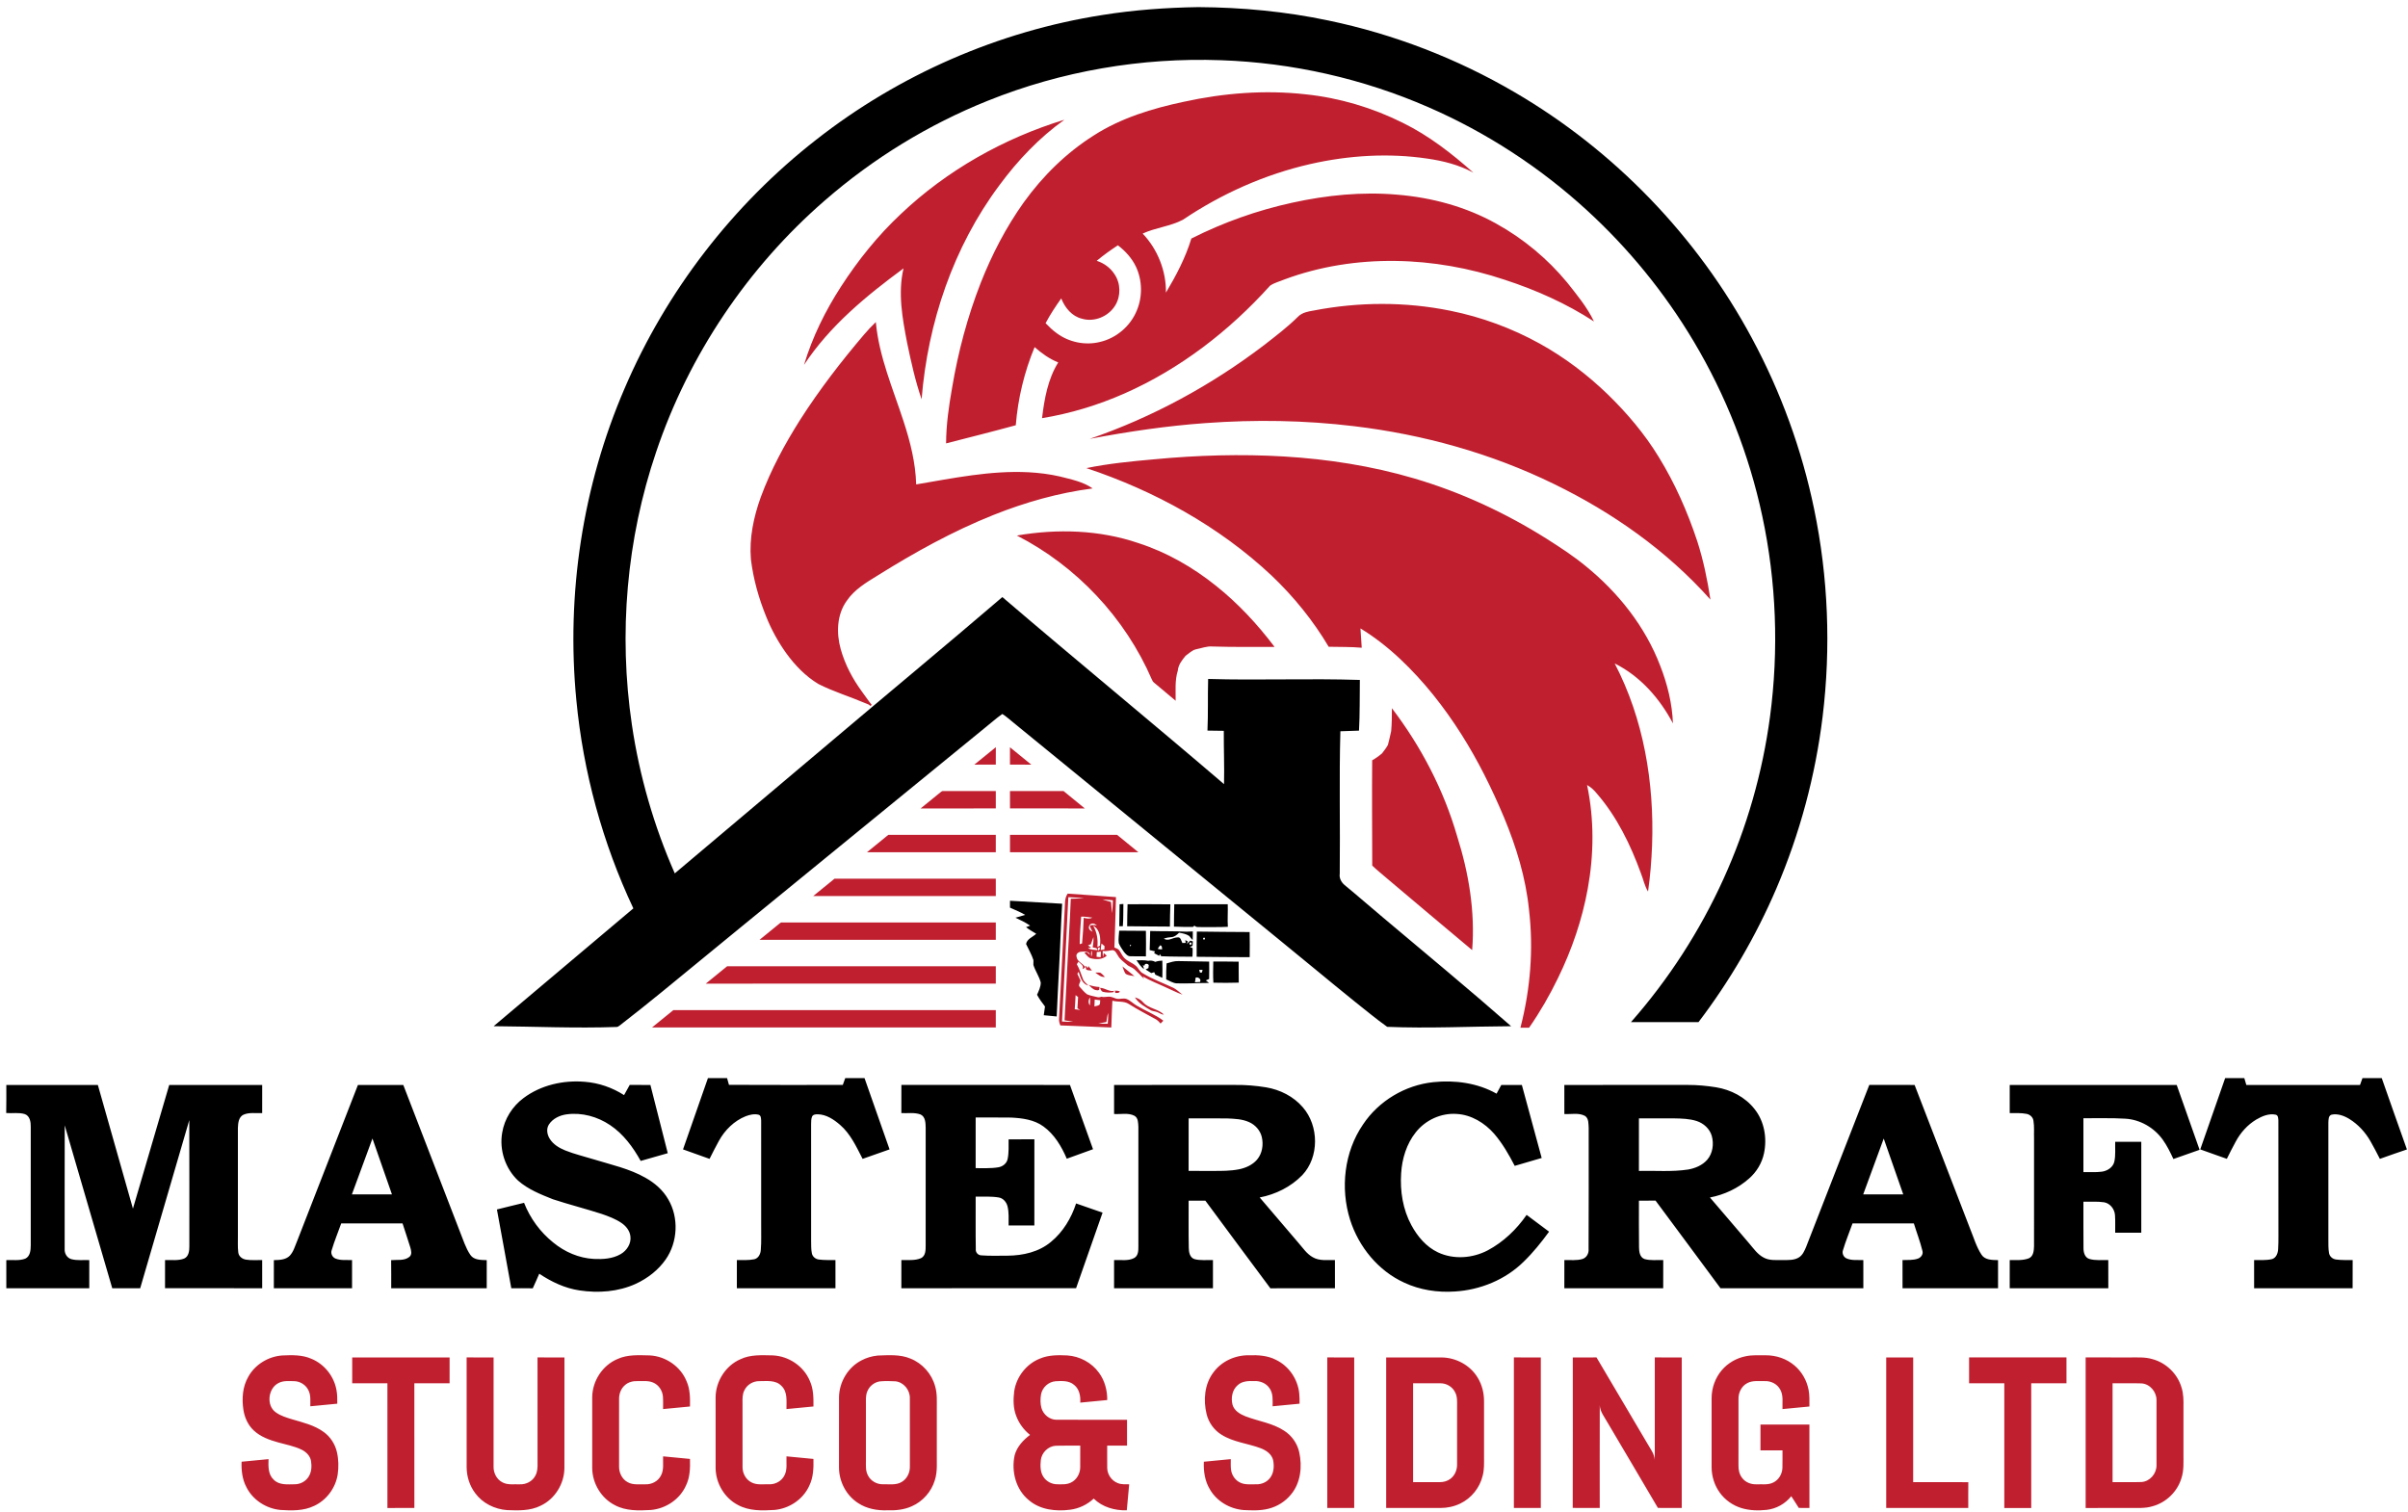 <svg xmlns="http://www.w3.org/2000/svg" width="199" height="125" viewBox="0 0 199 125" fill="none"><path d="M91.105 1.24C93.727 0.82 96.38 0.629 99.032 0.588C102.637 0.609 106.246 0.951 109.777 1.694C115.183 2.821 120.405 4.835 125.178 7.629C133.402 12.425 140.269 19.544 144.787 27.965C147.168 32.386 148.904 37.157 149.922 42.079C151.088 47.707 151.319 53.527 150.623 59.231C150.027 64.118 148.736 68.918 146.8 73.439C145.117 77.368 142.95 81.083 140.368 84.48C138.506 84.483 136.644 84.477 134.783 84.484C137.896 80.948 140.483 76.943 142.432 72.645C144.36 68.399 145.658 63.866 146.276 59.239C147.011 53.728 146.801 48.089 145.636 42.652C144.55 37.572 142.626 32.676 139.971 28.221C137.572 24.19 134.578 20.519 131.123 17.36C127.267 13.83 122.831 10.943 118.048 8.861C112.637 6.499 106.784 5.18 100.891 4.977C94.334 4.74 87.729 5.874 81.635 8.325C76.731 10.29 72.161 13.091 68.168 16.566C61.806 22.087 56.929 29.331 54.229 37.342C51.777 44.559 51.103 52.37 52.221 59.911C52.845 64.14 54.043 68.281 55.764 72.188C60.015 68.605 64.264 65.02 68.512 61.435C73.278 57.397 78.092 53.416 82.836 49.35C88.905 54.548 95.085 59.614 101.155 64.812C101.19 63.343 101.128 61.874 101.136 60.405C100.685 60.393 100.235 60.389 99.786 60.386C99.85 58.964 99.801 57.541 99.842 56.118C104.02 56.242 108.201 56.06 112.38 56.2C112.36 57.596 112.387 58.994 112.309 60.389C111.796 60.405 111.282 60.417 110.77 60.441C110.662 64.366 110.763 68.295 110.718 72.221C110.659 72.585 110.853 72.927 111.122 73.155C112.194 74.034 113.234 74.95 114.298 75.839C117.835 78.821 121.403 81.766 124.88 84.82C121.467 84.837 118.051 85.016 114.639 84.871C113.726 84.223 112.864 83.497 111.983 82.803C109.855 81.089 107.761 79.33 105.638 77.609C98.349 71.643 91.048 65.693 83.756 59.73C83.448 59.491 83.166 59.215 82.832 59.012C82.307 59.379 81.834 59.814 81.33 60.211C72.459 67.467 63.569 74.699 54.713 81.975C53.556 82.919 52.388 83.85 51.207 84.765C51.13 84.816 51.052 84.886 50.953 84.882C47.568 85.004 44.181 84.843 40.795 84.818C44.647 81.575 48.49 78.324 52.341 75.081C49.796 69.678 48.199 63.826 47.63 57.874C46.782 49.124 48.143 40.159 51.623 32.091C55.068 24.048 60.572 16.919 67.445 11.553C74.298 6.177 82.519 2.584 91.105 1.24ZM83.467 74.451C84.903 74.53 86.34 74.614 87.776 74.696C87.67 76.485 87.62 78.275 87.519 80.064C87.45 81.38 87.382 82.697 87.328 84.014C86.971 83.983 86.615 83.944 86.258 83.911C86.287 83.67 86.319 83.43 86.359 83.191C86.12 82.881 85.887 82.566 85.703 82.22C85.844 81.897 86.016 81.565 86.008 81.203C85.876 80.693 85.559 80.255 85.401 79.755C85.388 79.616 85.418 79.478 85.4 79.342C85.249 78.881 85.001 78.461 84.796 78.025C84.875 77.596 85.351 77.452 85.635 77.179C85.347 77.007 85.055 76.842 84.792 76.633C84.904 76.591 85.017 76.55 85.132 76.51C84.754 76.245 84.336 76.045 83.918 75.852C84.186 75.772 84.454 75.697 84.724 75.621C84.328 75.375 83.885 75.223 83.467 75.02C83.467 74.829 83.467 74.64 83.467 74.451ZM92.525 74.739C92.628 74.731 92.733 74.724 92.838 74.717C92.824 75.33 92.842 75.944 92.792 76.555C92.719 76.556 92.572 76.557 92.499 76.557C92.501 75.951 92.513 75.344 92.525 74.739ZM93.183 74.738C94.362 74.742 95.541 74.724 96.72 74.746C96.691 75.358 96.692 75.972 96.683 76.585C95.505 76.588 94.328 76.559 93.15 76.557C93.153 75.95 93.162 75.344 93.183 74.738ZM97.043 74.737C98.516 74.739 99.99 74.734 101.462 74.738C101.485 75.359 101.43 75.981 101.472 76.603C100.731 76.648 99.99 76.614 99.25 76.626C99.064 76.613 98.845 76.667 98.711 76.504C98.681 76.531 98.62 76.586 98.589 76.613C98.064 76.617 97.54 76.612 97.017 76.588C97.021 75.971 97.025 75.353 97.043 74.737ZM92.492 76.924C93.227 76.927 93.963 76.931 94.699 76.939C94.714 77.641 94.706 78.344 94.7 79.046C94.277 79.042 93.853 79.048 93.43 79.037C93.188 79.048 93.02 78.842 92.881 78.673C92.722 78.445 92.562 78.213 92.457 77.955C92.405 77.613 92.474 77.267 92.492 76.924ZM93.368 78.116C93.373 78.366 93.591 78.003 93.368 78.116V78.116ZM95.009 78.524C95.021 77.999 95.048 77.475 95.051 76.951C96.054 76.982 97.057 76.955 98.059 77.006C98.23 77.003 98.402 76.992 98.575 76.985C98.575 77.219 98.577 77.455 98.563 77.689C98.445 77.6 98.374 77.467 98.278 77.36C98.029 77.195 97.729 77.137 97.441 77.092C97.26 77.269 97.051 77.454 96.785 77.46C96.58 77.473 96.376 77.509 96.182 77.576C96.538 77.839 96.933 77.477 97.314 77.479C97.585 77.434 97.614 77.768 97.715 77.943C97.803 77.939 97.893 77.937 97.984 77.935C97.977 77.876 97.962 77.758 97.956 77.7C98.007 77.728 98.109 77.786 98.161 77.815C98.128 77.883 98.1 77.956 98.071 78.027C98.171 77.936 98.27 77.844 98.367 77.749C98.436 77.768 98.507 77.788 98.578 77.809C98.568 77.93 98.56 78.053 98.552 78.176C98.499 78.198 98.391 78.244 98.337 78.266C98.393 78.291 98.505 78.341 98.561 78.366C98.566 78.602 98.56 78.84 98.546 79.077C97.685 79.066 96.822 79.073 95.963 79.036C95.934 78.99 95.876 78.899 95.847 78.853C95.836 78.89 95.814 78.966 95.802 79.005C95.662 78.93 95.521 78.857 95.382 78.785C95.397 78.747 95.428 78.671 95.444 78.632C95.297 78.596 95.152 78.559 95.009 78.524ZM98.363 77.898C98.237 77.919 98.288 78.123 98.409 78.086C98.525 78.059 98.478 77.863 98.363 77.898ZM95.688 78.436C95.8 78.463 95.917 78.466 96.036 78.47C96.027 78.335 96.045 78.175 95.884 78.131C95.814 78.229 95.718 78.315 95.688 78.436ZM98.908 76.997C100.363 77.025 101.817 77.023 103.273 77.037C103.291 77.728 103.281 78.421 103.276 79.114C101.815 79.099 100.355 79.109 98.894 79.081C98.882 78.386 98.902 77.691 98.908 76.997ZM99.443 77.519C99.404 77.644 99.445 77.686 99.565 77.642C99.6 77.515 99.559 77.474 99.443 77.519ZM93.921 79.375C94.242 79.371 94.567 79.346 94.884 79.417C95.086 79.375 95.291 79.4 95.473 79.503C95.659 79.432 95.856 79.405 96.055 79.399C96.071 79.872 96.07 80.346 96.058 80.819C95.864 80.737 95.67 80.651 95.48 80.561C95.448 80.492 95.417 80.423 95.387 80.355C95.326 80.373 95.204 80.409 95.141 80.427C94.983 80.333 94.828 80.234 94.677 80.132C94.734 80.103 94.849 80.045 94.906 80.015C94.918 79.933 94.927 79.852 94.935 79.772C94.861 79.609 94.558 79.621 94.58 79.83C94.546 79.814 94.48 79.782 94.446 79.766C94.472 79.849 94.522 80.013 94.546 80.095C94.272 79.918 94.111 79.63 93.921 79.375ZM96.409 79.627C96.728 79.542 97.046 79.42 97.383 79.436C98.23 79.456 99.079 79.459 99.927 79.479C99.937 79.958 99.929 80.437 99.923 80.916C99.831 80.954 99.74 80.993 99.65 81.034C99.737 81.104 99.827 81.175 99.917 81.244C99.023 81.245 98.127 81.309 97.233 81.277C96.921 81.252 96.654 81.07 96.376 80.948C96.362 80.507 96.384 80.067 96.409 79.627ZM99.101 80.164C99.123 80.238 99.145 80.313 99.168 80.389C99.221 80.383 99.276 80.379 99.331 80.377C99.347 80.303 99.365 80.231 99.383 80.16C99.288 80.161 99.194 80.162 99.101 80.164ZM98.816 80.798C98.793 80.927 98.772 81.058 98.752 81.189C98.891 81.178 99.034 81.171 99.176 81.164C99.291 80.919 99.038 80.746 98.816 80.798ZM100.267 79.471C100.965 79.483 101.665 79.463 102.365 79.486C102.37 80.063 102.361 80.64 102.372 81.218C101.673 81.243 100.974 81.237 100.276 81.223C100.236 80.639 100.259 80.055 100.267 79.471ZM58.505 89.108C59.032 89.108 59.559 89.107 60.086 89.109C60.142 89.293 60.194 89.478 60.242 89.666C63.377 89.686 66.514 89.67 69.65 89.673C69.718 89.484 69.785 89.296 69.853 89.108C70.383 89.108 70.914 89.106 71.445 89.109C72.135 91.073 72.825 93.037 73.515 95.001C72.772 95.261 72.03 95.525 71.287 95.784C70.769 94.784 70.29 93.717 69.42 92.971C68.907 92.526 68.294 92.12 67.596 92.1C67.421 92.094 67.195 92.108 67.109 92.289C67.029 92.488 67.036 92.709 67.031 92.921C67.032 96.131 67.029 99.341 67.032 102.55C67.041 102.899 67.023 103.253 67.094 103.597C67.152 103.873 67.401 104.073 67.675 104.104C68.128 104.164 68.586 104.143 69.043 104.15C69.042 104.925 69.041 105.701 69.043 106.476C66.327 106.477 63.611 106.478 60.895 106.476C60.896 105.7 60.896 104.925 60.896 104.15C61.374 104.142 61.86 104.179 62.332 104.082C62.679 104.005 62.856 103.639 62.873 103.308C62.935 102.607 62.892 101.901 62.904 101.197C62.903 98.34 62.906 95.483 62.903 92.625C62.888 92.453 62.901 92.198 62.698 92.138C62.342 92.044 61.965 92.132 61.628 92.259C60.673 92.64 59.899 93.404 59.407 94.303C59.138 94.789 58.889 95.288 58.638 95.784C57.907 95.523 57.176 95.261 56.446 95.001C57.135 93.037 57.819 91.072 58.505 89.108ZM183.89 89.109C184.417 89.107 184.944 89.108 185.472 89.108C185.526 89.296 185.581 89.485 185.64 89.675C188.771 89.675 191.904 89.674 195.035 89.675C195.102 89.486 195.169 89.297 195.238 89.109C195.768 89.106 196.299 89.109 196.83 89.108C197.527 91.073 198.203 93.045 198.911 95.006C198.161 95.25 197.421 95.526 196.675 95.785C196.423 95.294 196.173 94.803 195.897 94.325C195.474 93.582 194.876 92.932 194.149 92.483C193.716 92.22 193.194 92.026 192.685 92.131C192.414 92.213 192.434 92.55 192.419 92.778C192.417 95.985 192.419 99.192 192.419 102.398C192.424 102.792 192.404 103.19 192.475 103.579C192.527 103.856 192.77 104.065 193.045 104.101C193.502 104.165 193.966 104.142 194.427 104.151C194.423 104.927 194.432 105.704 194.423 106.481C191.709 106.471 188.996 106.48 186.283 106.476C186.284 105.701 186.285 104.925 186.282 104.151C186.778 104.139 187.285 104.186 187.771 104.067C188.122 103.955 188.256 103.56 188.268 103.224C188.312 102.499 188.279 101.77 188.29 101.043C188.288 98.237 188.292 95.43 188.287 92.623C188.274 92.449 188.284 92.193 188.078 92.135C187.509 92.009 186.938 92.255 186.454 92.538C185.735 92.971 185.154 93.623 184.759 94.364C184.505 94.831 184.263 95.305 184.028 95.781C183.293 95.529 182.564 95.258 181.832 95.001C182.52 93.038 183.204 91.073 183.89 89.109ZM43.265 90.758C44.706 89.678 46.563 89.265 48.334 89.415C49.483 89.505 50.603 89.891 51.573 90.515C51.727 90.233 51.88 89.95 52.041 89.672C52.611 89.678 53.18 89.67 53.75 89.677C54.226 91.557 54.706 93.436 55.185 95.315C54.438 95.527 53.692 95.737 52.947 95.954C52.313 94.814 51.514 93.724 50.421 92.995C49.377 92.291 48.087 91.935 46.836 92.103C46.264 92.179 45.683 92.448 45.361 92.946C45.13 93.304 45.211 93.778 45.429 94.121C45.72 94.593 46.213 94.884 46.712 95.088C47.482 95.397 48.293 95.584 49.083 95.829C50.524 96.273 52.025 96.593 53.347 97.35C54.11 97.775 54.794 98.371 55.23 99.139C56.112 100.646 56.012 102.667 55.016 104.095C54.399 104.982 53.515 105.66 52.543 106.111C51.092 106.775 49.44 106.893 47.877 106.655C46.68 106.475 45.564 105.946 44.564 105.276C44.384 105.677 44.22 106.086 44.028 106.483C43.437 106.469 42.846 106.48 42.254 106.477C41.857 104.306 41.471 102.134 41.066 99.966C41.812 99.774 42.562 99.601 43.309 99.417C43.811 100.697 44.648 101.839 45.717 102.696C46.664 103.476 47.843 103.99 49.072 104.055C49.825 104.091 50.627 104.045 51.295 103.656C51.803 103.366 52.181 102.781 52.097 102.179C52.043 101.717 51.73 101.333 51.358 101.08C50.857 100.742 50.286 100.53 49.72 100.334C48.385 99.904 47.023 99.559 45.69 99.122C44.681 98.719 43.639 98.308 42.813 97.58C41.76 96.588 41.249 95.049 41.502 93.618C41.688 92.48 42.346 91.44 43.265 90.758ZM112.639 92.945C113.939 90.986 116.136 89.685 118.459 89.444C120.237 89.257 122.102 89.508 123.678 90.395C123.808 90.155 123.938 89.915 124.069 89.676C124.635 89.672 125.202 89.675 125.768 89.675C126.316 91.686 126.86 93.699 127.407 95.711C126.665 95.929 125.921 96.145 125.178 96.363C124.695 95.429 124.167 94.509 123.481 93.711C122.694 92.811 121.589 92.136 120.381 92.071C119.096 91.978 117.798 92.577 117.001 93.589C116.239 94.544 115.867 95.766 115.792 96.978C115.694 98.45 115.933 99.972 116.644 101.275C117.148 102.204 117.868 103.058 118.835 103.513C120.132 104.123 121.698 104.005 122.953 103.343C124.244 102.655 125.329 101.616 126.162 100.415C126.779 100.879 127.399 101.34 128.018 101.803C127.377 102.68 126.695 103.531 125.915 104.286C124.406 105.774 122.329 106.62 120.232 106.746C118.807 106.843 117.347 106.625 116.047 106.015C113.901 105.037 112.289 103.063 111.574 100.821C110.754 98.215 111.083 95.213 112.639 92.945ZM0.522 89.675C3.044 89.674 5.565 89.675 8.087 89.675C9.055 93.081 10.015 96.491 10.986 99.897C11.987 96.49 12.984 93.082 13.985 89.675C16.546 89.675 19.106 89.674 21.667 89.675C21.664 90.451 21.666 91.228 21.666 92.004C21.158 92.028 20.62 91.924 20.137 92.126C19.721 92.309 19.674 92.825 19.66 93.226C19.657 96.183 19.659 99.14 19.66 102.098C19.671 102.571 19.629 103.049 19.692 103.521C19.727 103.844 20.021 104.063 20.323 104.112C20.766 104.186 21.218 104.136 21.666 104.149C21.666 104.925 21.664 105.7 21.667 106.476C18.991 106.476 16.314 106.478 13.638 106.475C13.641 105.7 13.639 104.925 13.639 104.15C14.165 104.127 14.721 104.221 15.223 104.022C15.608 103.846 15.648 103.373 15.648 103.002C15.645 99.529 15.654 96.055 15.643 92.582C14.292 97.214 12.94 101.845 11.586 106.476C10.816 106.477 10.046 106.477 9.276 106.476C7.967 101.989 6.652 97.504 5.349 93.015C5.338 96.419 5.347 99.823 5.344 103.226C5.317 103.597 5.533 103.974 5.901 104.075C6.381 104.203 6.885 104.131 7.378 104.152C7.375 104.926 7.376 105.701 7.377 106.476C5.092 106.477 2.807 106.477 0.522 106.476C0.522 105.701 0.524 104.926 0.521 104.152C1.042 104.125 1.59 104.221 2.089 104.032C2.501 103.839 2.538 103.33 2.541 102.931C2.545 99.67 2.545 96.409 2.541 93.149C2.55 92.751 2.482 92.245 2.058 92.087C1.558 91.929 1.026 92.039 0.513 91.995C0.534 91.222 0.518 90.448 0.522 89.675ZM24.55 102.591C26.226 98.286 27.903 93.979 29.58 89.675C30.83 89.675 32.079 89.674 33.328 89.675C34.89 93.717 36.449 97.761 38.01 101.804C38.275 102.451 38.473 103.14 38.872 103.723C39.168 104.161 39.758 104.137 40.225 104.155C40.221 104.928 40.223 105.702 40.224 106.476C37.593 106.477 34.962 106.477 32.33 106.476C32.327 105.702 32.338 104.929 32.324 104.156C32.823 104.105 33.404 104.228 33.826 103.89C34.076 103.693 33.98 103.351 33.905 103.091C33.7 102.43 33.48 101.775 33.266 101.117C31.577 101.119 29.887 101.113 28.198 101.119C27.942 101.851 27.638 102.565 27.418 103.309C27.303 103.592 27.461 103.927 27.743 104.03C28.171 104.197 28.644 104.13 29.094 104.15C29.094 104.925 29.092 105.701 29.094 106.476C26.939 106.477 24.785 106.477 22.631 106.476C22.632 105.702 22.631 104.928 22.632 104.154C23.086 104.144 23.605 104.135 23.948 103.788C24.257 103.454 24.378 103.001 24.55 102.591ZM29.08 98.722C30.184 98.72 31.288 98.721 32.392 98.721C31.854 97.182 31.31 95.645 30.78 94.103C30.217 95.644 29.648 97.182 29.08 98.722ZM74.489 92.003C74.492 91.226 74.487 90.45 74.492 89.673C79.136 89.676 83.779 89.673 88.423 89.675C89.059 91.445 89.69 93.218 90.329 94.987C89.606 95.25 88.882 95.51 88.16 95.772C87.726 94.756 87.136 93.758 86.228 93.103C85.465 92.544 84.492 92.418 83.575 92.371C82.593 92.356 81.611 92.368 80.63 92.365C80.63 93.76 80.632 95.156 80.629 96.552C81.249 96.544 81.875 96.585 82.49 96.483C82.856 96.43 83.204 96.164 83.274 95.785C83.383 95.254 83.347 94.707 83.352 94.17C84.062 94.168 84.772 94.17 85.483 94.169C85.483 96.542 85.486 98.916 85.481 101.289C84.771 101.285 84.062 101.289 83.352 101.287C83.345 100.761 83.393 100.223 83.263 99.707C83.174 99.356 82.902 99.03 82.532 98.974C81.904 98.871 81.264 98.912 80.63 98.903C80.638 100.344 80.616 101.786 80.641 103.226C80.606 103.511 80.824 103.757 81.107 103.76C81.827 103.818 82.55 103.782 83.272 103.786C84.541 103.775 85.866 103.479 86.859 102.64C87.85 101.826 88.534 100.684 88.93 99.469C89.659 99.723 90.388 99.977 91.117 100.23C90.387 102.311 89.656 104.393 88.928 106.475C84.115 106.478 79.302 106.477 74.489 106.476C74.491 105.701 74.49 104.925 74.49 104.15C75.03 104.13 75.606 104.212 76.115 103.991C76.508 103.794 76.497 103.306 76.498 102.928C76.503 99.692 76.502 96.456 76.499 93.221C76.489 92.828 76.49 92.314 76.081 92.117C75.574 91.927 75.017 92.03 74.489 92.003ZM92.069 89.675C95.41 89.674 98.752 89.675 102.093 89.674C102.945 89.663 103.796 89.736 104.637 89.873C105.789 90.066 106.901 90.625 107.669 91.523C109.006 93.06 109.035 95.64 107.618 97.133C106.676 98.1 105.417 98.724 104.102 98.974C105.169 100.221 106.232 101.472 107.299 102.72C107.671 103.143 107.99 103.641 108.496 103.918C109.048 104.242 109.711 104.129 110.32 104.15C110.32 104.925 110.32 105.701 110.321 106.476C108.542 106.481 106.763 106.469 104.986 106.482C103.182 104.079 101.408 101.652 99.614 99.241C99.152 99.241 98.691 99.238 98.23 99.24C98.236 100.535 98.215 101.831 98.242 103.126C98.244 103.484 98.319 103.94 98.71 104.07C99.208 104.203 99.731 104.133 100.24 104.15C100.241 104.925 100.24 105.701 100.24 106.476C97.517 106.477 94.793 106.477 92.068 106.476C92.069 105.701 92.069 104.925 92.069 104.15C92.618 104.117 93.221 104.25 93.729 103.98C94.08 103.786 94.079 103.351 94.077 103C94.078 99.715 94.078 96.431 94.077 93.147C94.059 92.826 94.072 92.408 93.758 92.225C93.234 91.953 92.63 92.114 92.069 92.076C92.069 91.276 92.069 90.475 92.069 89.675ZM98.228 96.78C98.893 96.781 99.558 96.78 100.223 96.781C100.945 96.782 101.673 96.787 102.384 96.648C102.943 96.537 103.5 96.291 103.88 95.851C104.315 95.346 104.426 94.618 104.277 93.98C104.15 93.432 103.741 92.978 103.238 92.751C102.669 92.49 102.029 92.468 101.416 92.442C100.354 92.427 99.291 92.441 98.23 92.435C98.228 93.883 98.231 95.332 98.228 96.78ZM129.279 89.675C132.687 89.674 136.095 89.675 139.503 89.674C140.279 89.672 141.053 89.746 141.819 89.868C143.043 90.067 144.228 90.679 145.001 91.671C145.812 92.684 146.045 94.077 145.777 95.333C145.606 96.136 145.162 96.872 144.546 97.408C143.637 98.217 142.5 98.75 141.311 98.976C142.402 100.239 143.478 101.516 144.565 102.784C144.921 103.2 145.244 103.676 145.742 103.937C146.225 104.211 146.8 104.139 147.334 104.151C147.773 104.143 148.249 104.176 148.642 103.943C148.968 103.754 149.122 103.39 149.262 103.057C151.006 98.598 152.733 94.13 154.481 89.672C155.728 89.678 156.977 89.672 158.225 89.675C159.753 93.636 161.283 97.597 162.811 101.558C163.108 102.276 163.32 103.041 163.749 103.696C164.038 104.156 164.643 104.141 165.121 104.154C165.121 104.928 165.12 105.702 165.121 106.476C162.489 106.478 159.858 106.475 157.228 106.478C157.223 105.701 157.226 104.925 157.226 104.15C157.655 104.128 158.103 104.178 158.515 104.022C158.762 103.927 158.956 103.66 158.872 103.388C158.684 102.617 158.395 101.875 158.163 101.117C156.473 101.117 154.784 101.116 153.096 101.117C152.837 101.848 152.534 102.565 152.314 103.309C152.205 103.581 152.341 103.903 152.608 104.015C153.04 104.203 153.529 104.127 153.988 104.152C153.989 104.926 153.989 105.701 153.989 106.476C150.053 106.477 146.118 106.477 142.183 106.476C140.392 104.064 138.613 101.644 136.818 99.236C136.359 99.241 135.901 99.237 135.443 99.239C135.447 100.518 135.432 101.797 135.451 103.076C135.454 103.442 135.506 103.917 135.904 104.064C136.405 104.208 136.936 104.13 137.452 104.151C137.449 104.926 137.454 105.701 137.449 106.478C134.726 106.475 132.002 106.478 129.279 106.476C129.281 105.7 129.28 104.925 129.281 104.149C129.779 104.133 130.295 104.206 130.781 104.059C131.128 103.945 131.317 103.581 131.282 103.226C131.304 99.895 131.286 96.563 131.291 93.231C131.267 92.894 131.308 92.457 130.995 92.239C130.468 91.949 129.85 92.113 129.28 92.078C129.28 91.276 129.281 90.476 129.279 89.675ZM135.443 92.436C135.442 93.884 135.444 95.332 135.442 96.781C136.796 96.747 138.162 96.871 139.507 96.665C140.092 96.563 140.678 96.319 141.08 95.865C141.546 95.334 141.649 94.549 141.462 93.882C141.29 93.29 140.788 92.844 140.218 92.657C139.623 92.465 138.991 92.451 138.373 92.438C137.396 92.433 136.419 92.437 135.443 92.436ZM153.977 98.721C155.08 98.721 156.183 98.722 157.287 98.721C156.749 97.183 156.21 95.645 155.673 94.106C155.113 95.647 154.543 97.183 153.977 98.721ZM166.085 89.675C170.685 89.674 175.285 89.675 179.885 89.675C180.517 91.462 181.146 93.248 181.777 95.036C181.056 95.292 180.333 95.541 179.612 95.797C179.353 95.237 179.08 94.68 178.719 94.179C178.003 93.194 176.851 92.531 175.635 92.463C174.483 92.393 173.329 92.436 172.176 92.425C172.177 93.909 172.177 95.394 172.176 96.879C172.685 96.867 173.199 96.909 173.707 96.842C174.157 96.778 174.623 96.485 174.731 96.015C174.85 95.476 174.785 94.919 174.802 94.372C175.52 94.372 176.239 94.372 176.958 94.372C176.957 96.878 176.957 99.383 176.958 101.889C176.239 101.89 175.52 101.889 174.802 101.889C174.794 101.405 174.82 100.92 174.786 100.437C174.754 99.936 174.384 99.456 173.88 99.372C173.315 99.29 172.743 99.338 172.176 99.325C172.181 100.599 172.168 101.874 172.182 103.148C172.177 103.502 172.283 103.929 172.657 104.053C173.166 104.205 173.706 104.133 174.231 104.149C174.234 104.925 174.231 105.7 174.233 106.476C171.517 106.477 168.801 106.477 166.085 106.476C166.087 105.7 166.085 104.925 166.086 104.149C166.615 104.14 167.171 104.2 167.676 104C168.048 103.831 168.085 103.364 168.095 103.004C168.098 100.045 168.096 97.086 168.096 94.127C168.078 93.627 168.129 93.123 168.046 92.628C168.009 92.339 167.759 92.121 167.486 92.067C167.025 91.974 166.552 92.008 166.086 92.004C166.086 91.228 166.087 90.451 166.085 89.675Z" fill="black"></path><path d="M97.828 8.412C101.13 7.688 104.545 7.419 107.91 7.797C110.702 8.09 113.436 8.905 115.95 10.162C118.09 11.216 119.988 12.693 121.766 14.275C120.591 13.63 119.275 13.299 117.959 13.109C114.747 12.632 111.454 12.841 108.293 13.557C104.535 14.413 100.954 16.01 97.754 18.165C96.708 18.711 95.5 18.812 94.431 19.305C95.665 20.601 96.379 22.39 96.355 24.187C97.198 22.772 97.973 21.3 98.454 19.717C101.097 18.38 103.907 17.383 106.797 16.753C109.637 16.129 112.561 15.836 115.463 16.09C118.317 16.323 121.147 17.084 123.658 18.489C125.887 19.721 127.881 21.38 129.509 23.347C130.316 24.37 131.163 25.383 131.727 26.569C129.445 25.084 126.939 23.969 124.359 23.126C121.443 22.152 118.383 21.604 115.309 21.568C112.199 21.527 109.071 22.01 106.149 23.096C105.752 23.265 105.313 23.367 104.957 23.614C101.591 27.354 97.52 30.498 92.916 32.527C90.744 33.484 88.457 34.179 86.116 34.563C86.308 32.973 86.593 31.335 87.452 29.956C86.726 29.667 86.085 29.203 85.501 28.691C84.65 30.743 84.124 32.931 83.945 35.148C82.031 35.672 80.107 36.153 78.186 36.647C78.192 35.091 78.417 33.547 78.688 32.018C79.185 29.067 79.962 26.161 81.05 23.375C81.974 21.033 83.141 18.781 84.601 16.732C86.17 14.55 88.12 12.629 90.391 11.195C92.641 9.748 95.235 8.962 97.828 8.412ZM90.633 21.558C91.232 21.745 91.766 22.137 92.107 22.668C92.619 23.42 92.639 24.467 92.165 25.243C91.611 26.156 90.435 26.65 89.406 26.34C88.584 26.145 88 25.427 87.702 24.665C87.234 25.322 86.786 25.998 86.409 26.713C86.697 27.011 86.995 27.302 87.334 27.543C88.339 28.286 89.671 28.566 90.885 28.268C92.235 27.961 93.411 26.969 93.94 25.68C94.434 24.524 94.406 23.16 93.868 22.026C93.53 21.327 92.994 20.742 92.383 20.275C91.778 20.671 91.189 21.093 90.633 21.558ZM74.439 17.695C78.258 14.072 82.952 11.428 87.965 9.896C85.887 11.378 84.109 13.254 82.594 15.307C78.787 20.405 76.671 26.669 76.163 33C75.637 31.474 75.289 29.893 74.961 28.315C74.575 26.306 74.19 24.212 74.669 22.183C71.592 24.449 68.572 26.931 66.445 30.16C67.132 27.864 68.2 25.699 69.497 23.694C70.908 21.512 72.544 19.471 74.439 17.695ZM108.553 25.668C112.276 24.947 116.141 24.926 119.86 25.685C122.442 26.207 124.943 27.127 127.252 28.404C129.3 29.538 131.18 30.967 132.866 32.595C134.457 34.145 135.908 35.853 137.07 37.755C138.42 39.943 139.463 42.312 140.27 44.754C140.773 46.319 141.103 47.934 141.352 49.558C137.754 45.52 133.262 42.355 128.424 40.005C123.243 37.469 117.617 35.91 111.904 35.226C107.833 34.733 103.715 34.671 99.627 34.97C96.415 35.201 93.224 35.673 90.061 36.272C95.233 34.493 100.105 31.847 104.462 28.528C105.427 27.776 106.406 27.033 107.276 26.169C107.618 25.831 108.099 25.744 108.553 25.668ZM71.409 27.65C71.712 27.289 72.038 26.949 72.379 26.623C72.641 29.474 73.793 32.122 74.669 34.815C75.221 36.505 75.666 38.252 75.714 40.039C78.779 39.521 81.863 38.877 84.988 39.033C85.869 39.081 86.749 39.187 87.609 39.388C88.532 39.627 89.501 39.811 90.299 40.37C87.481 40.734 84.728 41.513 82.092 42.567C78.744 43.904 75.578 45.66 72.523 47.571C71.583 48.147 70.599 48.732 69.968 49.67C69.152 50.81 69.11 52.333 69.476 53.647C69.829 54.917 70.454 56.103 71.232 57.162C71.504 57.527 71.754 57.91 72.043 58.263C72.001 58.292 71.959 58.321 71.918 58.352C71.836 58.215 71.663 58.194 71.532 58.129C70.244 57.578 68.895 57.173 67.642 56.54C66.576 55.899 65.692 54.985 64.966 53.978C64.303 53.049 63.748 52.041 63.324 50.979C62.703 49.456 62.252 47.856 62.055 46.219C61.911 44.472 62.283 42.721 62.873 41.084C63.705 38.827 64.856 36.702 66.139 34.674C67.719 32.205 69.512 29.879 71.409 27.65ZM95.383 37.963C98.95 37.624 102.544 37.517 106.123 37.73C109.751 37.948 113.367 38.511 116.858 39.54C120.72 40.675 124.409 42.384 127.818 44.532C128.921 45.233 130.019 45.947 131.031 46.779C133.728 48.966 135.976 51.788 137.216 55.064C137.802 56.572 138.194 58.167 138.253 59.79C137.164 57.726 135.544 55.882 133.44 54.837C135.834 59.424 136.715 64.694 136.531 69.839C136.481 71.126 136.381 72.413 136.196 73.689C135.908 73.228 135.809 72.684 135.609 72.185C134.751 69.824 133.629 67.517 131.981 65.609C131.752 65.318 131.478 65.065 131.157 64.884C131.752 67.695 131.729 70.62 131.216 73.443C130.753 76.008 129.901 78.495 128.759 80.832C128.068 82.263 127.271 83.642 126.366 84.945C126.126 84.944 125.887 84.944 125.649 84.945C126.474 81.771 126.743 78.442 126.357 75.181C126.091 72.551 125.308 70 124.297 67.569C123.3 65.197 122.157 62.882 120.78 60.709C119.342 58.439 117.668 56.31 115.713 54.47C114.704 53.522 113.611 52.661 112.43 51.942C112.47 52.473 112.502 53.006 112.535 53.538C111.628 53.453 110.713 53.483 109.804 53.457C108.514 51.285 106.911 49.306 105.084 47.571C100.736 43.489 95.404 40.567 89.781 38.691C91.628 38.311 93.507 38.13 95.383 37.963ZM84.036 44.264C87.369 43.691 90.861 43.79 94.081 44.89C96.418 45.644 98.584 46.886 100.5 48.424C102.325 49.88 103.925 51.605 105.332 53.469C103.629 53.469 101.925 53.488 100.223 53.436C99.737 53.39 99.277 53.585 98.807 53.674C98.489 53.763 98.248 54.016 97.983 54.2C97.682 54.559 97.376 54.948 97.334 55.436C97.08 56.239 97.167 57.089 97.156 57.918C96.565 57.422 95.975 56.925 95.383 56.432C95.295 56.365 95.234 56.273 95.195 56.173C92.988 51.065 88.964 46.786 84.036 44.264ZM115.028 58.536C117.436 61.696 119.31 65.283 120.418 69.112C121.378 72.142 121.916 75.344 121.661 78.529C119.347 76.579 117.02 74.646 114.715 72.684C114.281 72.301 113.819 71.946 113.403 71.544C113.401 68.644 113.371 65.742 113.398 62.842C113.687 62.679 113.963 62.486 114.214 62.268C114.385 62.04 114.568 61.815 114.701 61.563C114.804 61.187 114.883 60.805 114.969 60.426C115.024 59.798 115.027 59.166 115.028 58.536ZM80.521 63.2C81.117 62.724 81.704 62.238 82.297 61.757C82.289 62.237 82.294 62.718 82.294 63.199C81.702 63.197 81.112 63.194 80.521 63.2ZM83.465 61.764C84.053 62.243 84.636 62.728 85.229 63.201C84.641 63.193 84.053 63.199 83.466 63.197C83.468 62.719 83.469 62.242 83.465 61.764ZM77.708 65.496C77.781 65.441 77.858 65.365 77.962 65.384C79.406 65.383 80.85 65.384 82.294 65.384C82.291 65.862 82.292 66.34 82.294 66.818C80.224 66.818 78.153 66.813 76.083 66.821C76.627 66.383 77.168 65.94 77.708 65.496ZM83.466 65.384C84.942 65.384 86.418 65.383 87.894 65.384C88.479 65.864 89.065 66.343 89.652 66.821C87.59 66.812 85.528 66.819 83.467 66.818C83.468 66.34 83.468 65.862 83.466 65.384ZM71.647 70.442C72.235 69.961 72.824 69.482 73.413 69.002C76.373 69.004 79.333 69.002 82.294 69.003C82.291 69.482 82.293 69.961 82.293 70.44C78.744 70.442 75.196 70.439 71.647 70.442ZM83.467 69.003C86.417 69.002 89.367 69.004 92.317 69.002C92.905 69.48 93.492 69.961 94.08 70.442C90.542 70.439 87.005 70.441 83.467 70.44C83.467 69.961 83.468 69.482 83.467 69.003ZM68.967 72.627C73.41 72.624 77.852 72.627 82.294 72.625C82.292 73.103 82.292 73.582 82.294 74.06C77.264 74.061 72.234 74.057 67.204 74.062C67.795 73.587 68.379 73.105 68.967 72.627ZM88.233 73.862C89.565 73.947 90.896 74.052 92.227 74.149C92.201 75.537 92.136 76.925 92.094 78.313C92.213 78.368 92.343 78.407 92.448 78.493C92.628 78.696 92.71 78.972 92.903 79.169C93.178 79.46 93.582 79.572 93.877 79.839C94.09 80.025 94.192 80.328 94.459 80.455C95.259 80.948 96.149 81.258 96.994 81.659C97.264 81.805 97.481 82.028 97.723 82.214C97.205 82.03 96.719 81.763 96.212 81.547C95.622 81.272 95.008 81.041 94.446 80.707C94.472 80.76 94.524 80.867 94.55 80.92C94.299 80.637 94.028 80.373 93.751 80.116C93.562 79.942 93.292 79.894 93.108 79.715C92.859 79.487 92.562 79.301 92.394 78.997C92.268 78.823 92.187 78.546 91.936 78.532C91.667 78.568 91.4 78.644 91.127 78.601C91.127 78.77 91.121 78.943 91.162 79.11C91.182 78.995 91.199 78.881 91.213 78.768C91.296 78.841 91.38 78.914 91.464 78.99C91.098 79.333 90.552 79.317 90.1 79.195C89.889 79.106 89.766 78.895 89.61 78.739C89.661 78.729 89.763 78.707 89.813 78.696C89.9 78.772 89.989 78.85 90.08 78.924C90.002 78.582 89.591 78.647 89.328 78.666C89.118 78.678 88.891 78.856 88.97 79.09C89.024 79.487 89.458 79.611 89.665 79.909C89.684 79.892 89.724 79.858 89.743 79.841C89.783 79.884 89.862 79.97 89.901 80.014C89.912 79.972 89.932 79.888 89.942 79.846C90.039 79.971 90.14 80.094 90.24 80.217C90.084 80.197 89.915 80.219 89.772 80.146C89.757 80.082 89.73 79.954 89.716 79.891C89.654 79.991 89.568 80.061 89.457 80.101C89.616 79.815 89.287 79.654 89.118 79.489C89.086 79.542 89.023 79.647 88.991 79.7C89.204 80.073 89.333 80.485 89.483 80.887C89.56 81.132 89.776 81.283 89.948 81.459C89.427 81.331 89.279 80.775 89.144 80.326C89.117 80.364 89.061 80.442 89.033 80.481C89.109 80.672 89.209 80.852 89.292 81.04C89.274 81.219 89.071 81.413 89.235 81.577C89.427 81.787 89.607 82.015 89.839 82.184C90.102 82.306 90.396 82.336 90.674 82.413C90.791 82.458 90.908 82.415 91.024 82.384C91.226 82.44 91.434 82.374 91.64 82.38C91.878 82.369 92.085 82.507 92.312 82.557C92.571 82.595 92.838 82.477 93.092 82.568C93.403 82.684 93.634 82.938 93.918 83.105C94.646 83.546 95.456 83.846 96.141 84.362C96.064 84.44 95.987 84.518 95.912 84.598C95.797 84.474 95.685 84.342 95.537 84.257C94.787 83.839 94.019 83.449 93.293 82.987C92.887 82.718 92.377 82.836 91.929 82.711C91.897 83.448 91.857 84.186 91.841 84.925C90.438 84.857 89.032 84.814 87.628 84.753C87.561 84.577 87.503 84.392 87.523 84.202C87.682 81.195 87.826 78.186 87.987 75.178C88.021 74.732 87.961 74.249 88.233 73.862ZM88.289 74.153C88.12 77.58 87.948 81.006 87.764 84.431C88.077 84.442 88.389 84.468 88.704 84.458C88.463 84.406 88.218 84.371 87.977 84.331C88.054 82.933 88.119 81.536 88.192 80.139C88.279 78.186 88.418 76.237 88.491 74.285C88.857 74.263 89.225 74.274 89.591 74.241C89.159 74.188 88.722 74.187 88.289 74.153ZM91.103 74.335C91.337 74.418 91.575 74.486 91.816 74.55C91.856 74.856 91.855 75.167 91.905 75.474C91.947 75.12 91.951 74.764 91.973 74.409C91.682 74.386 91.393 74.352 91.103 74.335ZM89.348 75.765C89.291 76.522 89.237 77.279 89.229 78.04C89.278 78.023 89.375 77.99 89.424 77.974C89.492 77.27 89.533 76.563 89.559 75.857C89.797 75.925 90.043 75.968 90.274 75.845C89.966 75.808 89.659 75.751 89.348 75.765ZM89.998 76.752C90.043 76.889 90.187 76.943 90.296 77.02C90.202 76.859 90.114 76.694 90.065 76.514C90.252 76.412 90.457 76.466 90.655 76.5C90.546 76.421 90.434 76.315 90.291 76.332C90.087 76.333 89.933 76.561 89.998 76.752ZM90.34 76.518C90.657 77.044 90.75 77.674 90.688 78.28C90.759 78.24 90.832 78.201 90.906 78.162C90.968 77.586 90.924 76.812 90.34 76.518ZM90.154 78.038C90.072 78.073 89.992 78.109 89.913 78.146C89.996 78.202 90.081 78.259 90.169 78.316C90.105 78.329 89.976 78.355 89.912 78.368C90.146 78.512 90.431 78.504 90.696 78.535C90.695 78.316 90.441 78.353 90.296 78.299C90.351 78.019 90.382 77.734 90.363 77.451C90.289 77.645 90.227 77.844 90.154 78.038ZM91.028 77.984C90.998 78.164 90.974 78.344 90.963 78.527C91.063 78.508 91.164 78.49 91.266 78.472C91.27 78.381 91.275 78.292 91.282 78.203C91.196 78.129 91.11 78.056 91.028 77.984ZM90.779 78.335C90.688 78.384 90.718 78.63 90.839 78.515C90.923 78.462 90.899 78.218 90.779 78.335ZM90.187 78.552C90.168 78.73 90.166 78.908 90.181 79.088C90.254 78.916 90.283 78.721 90.187 78.552ZM90.64 78.695C90.632 78.823 90.625 78.951 90.621 79.081C90.732 79.093 90.844 79.105 90.959 79.118C90.966 78.964 90.972 78.811 90.982 78.659C90.867 78.669 90.753 78.682 90.64 78.695ZM88.889 82.251C88.876 82.64 88.846 83.027 88.817 83.416C88.967 83.433 89.118 83.455 89.27 83.476C89.193 83.43 89.116 83.385 89.041 83.342C89.06 83.03 89.084 82.721 89.094 82.41C89.024 82.355 88.956 82.303 88.889 82.251ZM90.068 83.103C90.1 82.883 90.097 82.66 90.078 82.441C89.939 82.635 89.916 82.907 90.068 83.103ZM90.467 82.615C90.457 82.803 90.448 82.993 90.444 83.183C90.582 83.145 90.742 83.139 90.861 83.046C90.934 82.94 90.9 82.794 90.926 82.675C90.771 82.654 90.619 82.636 90.467 82.615ZM91.434 84.475C91.21 84.513 90.988 84.551 90.767 84.596C91.026 84.617 91.286 84.617 91.546 84.618C91.568 84.318 91.593 84.017 91.573 83.717C91.501 83.964 91.475 84.221 91.434 84.475ZM64.421 76.333C64.492 76.263 64.583 76.232 64.68 76.244C70.552 76.246 76.423 76.246 82.294 76.244C82.292 76.722 82.291 77.201 82.294 77.68C75.786 77.68 69.277 77.679 62.768 77.68C63.322 77.234 63.871 76.782 64.421 76.333ZM60.089 79.867C67.49 79.864 74.892 79.868 82.294 79.864C82.292 80.343 82.291 80.821 82.294 81.299C74.305 81.301 66.316 81.296 58.326 81.301C58.916 80.827 59.501 80.346 60.089 79.867ZM92.761 79.878C93.096 80.139 93.427 80.407 93.754 80.68C93.506 80.629 93.226 80.635 93.015 80.478C92.89 80.297 92.838 80.079 92.761 79.878ZM90.517 80.389C90.655 80.389 90.797 80.371 90.936 80.403C91.077 80.495 91.191 80.624 91.31 80.745C90.995 80.785 90.754 80.557 90.517 80.389ZM89.978 81.406C90.265 81.502 90.563 81.567 90.867 81.581C90.861 81.633 90.848 81.737 90.841 81.789C90.785 81.894 90.638 81.842 90.546 81.834C90.306 81.772 90.143 81.574 89.978 81.406ZM90.909 81.649C91.316 81.651 91.658 81.996 92.069 81.893L92.011 82.009C91.729 82.051 91.434 82.05 91.157 81.981C91.007 81.938 90.957 81.776 90.909 81.649ZM92.138 81.882C92.277 81.874 92.421 81.886 92.551 81.951C92.47 82.097 92.309 82.072 92.169 82.069C92.161 82.022 92.145 81.929 92.138 81.882ZM93.788 82.436C94.047 82.508 94.293 82.638 94.47 82.847C94.924 83.372 95.706 83.37 96.184 83.863C96.031 83.852 95.896 83.787 95.767 83.714C95.578 83.598 95.348 83.6 95.146 83.524C94.642 83.235 94.107 82.945 93.788 82.436ZM53.882 84.924C54.473 84.448 55.058 83.965 55.649 83.488C64.53 83.488 73.412 83.488 82.294 83.488C82.291 83.966 82.293 84.444 82.293 84.922C72.823 84.922 63.352 84.919 53.882 84.924ZM20.518 113.795C21.077 112.78 22.172 112.116 23.314 112.034C24.124 111.998 24.971 111.971 25.729 112.306C26.792 112.738 27.596 113.737 27.803 114.873C27.878 115.249 27.874 115.636 27.874 116.02C27.131 116.091 26.388 116.162 25.645 116.234C25.637 115.798 25.7 115.337 25.5 114.934C25.29 114.467 24.799 114.16 24.294 114.157C23.876 114.159 23.429 114.1 23.043 114.3C22.153 114.716 21.973 116.181 22.808 116.746C23.212 117.035 23.697 117.174 24.166 117.318C25.054 117.578 25.985 117.799 26.746 118.355C27.297 118.748 27.688 119.35 27.841 120.011C27.983 120.618 27.997 121.255 27.907 121.871C27.733 122.989 26.983 123.997 25.958 124.468C25.096 124.884 24.111 124.865 23.18 124.803C22.003 124.694 20.887 123.981 20.358 122.907C20.02 122.267 19.937 121.531 19.965 120.816C20.707 120.745 21.45 120.673 22.192 120.602C22.174 121.185 22.147 121.861 22.611 122.292C23.066 122.772 23.766 122.683 24.362 122.68C24.815 122.68 25.266 122.443 25.506 122.052C25.752 121.669 25.772 121.185 25.703 120.747C25.627 120.317 25.287 119.993 24.91 119.813C24.302 119.518 23.63 119.403 22.984 119.218C22.262 119.018 21.522 118.754 20.966 118.228C20.495 117.788 20.217 117.172 20.118 116.541C19.972 115.616 20.042 114.618 20.518 113.795ZM51.024 112.33C51.863 111.94 52.808 112.012 53.706 112.03C55.005 112.098 56.24 112.935 56.735 114.156C57.032 114.813 57.036 115.544 57.022 116.251C56.281 116.323 55.539 116.394 54.798 116.464C54.792 116.111 54.814 115.756 54.783 115.404C54.736 114.93 54.44 114.479 54.002 114.285C53.583 114.087 53.109 114.172 52.663 114.154C52.304 114.14 51.934 114.236 51.659 114.475C51.321 114.755 51.155 115.201 51.162 115.636C51.161 117.49 51.161 119.344 51.161 121.197C51.147 121.723 51.409 122.268 51.883 122.514C52.327 122.761 52.85 122.663 53.334 122.683C53.847 122.706 54.374 122.44 54.615 121.973C54.887 121.485 54.775 120.906 54.798 120.372C55.539 120.442 56.281 120.514 57.022 120.585C57.041 121.328 57.024 122.101 56.69 122.783C56.183 123.929 55.016 124.7 53.785 124.805C52.788 124.864 51.726 124.894 50.817 124.408C49.693 123.842 48.956 122.616 48.941 121.355C48.938 119.397 48.938 117.439 48.941 115.483C48.953 114.142 49.791 112.848 51.024 112.33ZM61.191 112.344C62.022 111.945 62.963 112.012 63.857 112.027C65.162 112.08 66.415 112.907 66.922 114.129C67.229 114.791 67.233 115.534 67.224 116.25C66.481 116.322 65.738 116.395 64.994 116.464C64.988 115.81 65.104 115.033 64.571 114.54C64.091 114.041 63.357 114.163 62.737 114.156C62.226 114.153 61.724 114.456 61.51 114.928C61.351 115.237 61.358 115.595 61.363 115.935C61.366 117.715 61.362 119.494 61.365 121.273C61.364 121.782 61.642 122.295 62.102 122.524C62.552 122.764 63.077 122.661 63.565 122.682C64.078 122.699 64.595 122.416 64.827 121.949C65.082 121.464 64.972 120.897 64.995 120.372C65.738 120.442 66.481 120.514 67.224 120.586C67.242 121.337 67.218 122.12 66.877 122.807C66.367 123.936 65.214 124.696 63.997 124.803C62.988 124.866 61.909 124.895 60.991 124.395C59.879 123.824 59.156 122.605 59.139 121.354C59.134 119.399 59.135 117.444 59.138 115.489C59.151 114.159 59.971 112.871 61.191 112.344ZM72.532 112.04C73.436 112.011 74.385 111.931 75.241 112.291C76.233 112.683 77.015 113.566 77.287 114.605C77.464 115.21 77.413 115.845 77.419 116.468C77.419 117.67 77.419 118.873 77.419 120.075C77.401 120.83 77.493 121.606 77.257 122.338C76.973 123.292 76.258 124.102 75.351 124.498C74.724 124.782 74.026 124.855 73.346 124.83C72.505 124.864 71.631 124.707 70.92 124.236C69.933 123.608 69.333 122.449 69.335 121.279C69.334 119.347 69.329 117.415 69.337 115.482C69.355 114.224 70.086 113 71.206 112.433C71.618 112.217 72.07 112.086 72.532 112.04ZM72.703 114.177C72.252 114.248 71.851 114.566 71.68 114.992C71.526 115.337 71.564 115.721 71.561 116.089C71.561 117.641 71.561 119.193 71.561 120.745C71.561 121.142 71.525 121.564 71.718 121.928C71.941 122.398 72.453 122.692 72.966 122.681C73.475 122.661 74.029 122.771 74.495 122.502C74.952 122.25 75.21 121.719 75.193 121.203C75.191 119.32 75.194 117.439 75.191 115.557C75.202 114.882 74.677 114.239 74 114.17C73.569 114.146 73.133 114.137 72.703 114.177ZM85.934 112.295C86.649 111.988 87.441 111.995 88.203 112.031C89.223 112.098 90.213 112.62 90.816 113.457C91.295 114.103 91.513 114.917 91.503 115.718C90.759 115.789 90.016 115.861 89.272 115.932C89.312 115.403 89.203 114.813 88.767 114.468C88.344 114.096 87.749 114.138 87.228 114.165C86.645 114.209 86.138 114.678 86.031 115.254C85.971 115.624 85.964 116.014 86.066 116.378C86.223 116.918 86.733 117.345 87.301 117.348C89.247 117.354 91.194 117.348 93.14 117.351C93.14 118.062 93.14 118.774 93.14 119.486C92.592 119.485 92.045 119.487 91.499 119.485C91.503 120.107 91.493 120.729 91.502 121.352C91.517 121.884 91.871 122.386 92.365 122.579C92.665 122.707 92.997 122.68 93.317 122.683C93.249 123.399 93.185 124.115 93.12 124.831C92.133 124.862 91.104 124.57 90.385 123.864C89.85 124.365 89.162 124.691 88.436 124.783C87.268 124.937 85.972 124.797 85.04 124.006C83.954 123.138 83.557 121.609 83.853 120.277C84.042 119.576 84.561 119.026 85.123 118.599C84.613 118.191 84.209 117.648 83.981 117.033C83.728 116.387 83.73 115.674 83.815 114.996C83.99 113.804 84.819 112.736 85.934 112.295ZM86.014 120.678C85.966 121.142 85.96 121.652 86.224 122.058C86.467 122.452 86.924 122.683 87.381 122.681C87.754 122.683 88.15 122.716 88.496 122.543C88.974 122.321 89.269 121.797 89.27 121.274C89.276 120.678 89.268 120.081 89.273 119.485C88.596 119.493 87.918 119.472 87.242 119.495C86.621 119.535 86.088 120.06 86.014 120.678ZM100.276 113.435C100.945 112.514 102.083 111.999 103.208 112.018C103.97 111.992 104.762 112.037 105.453 112.398C106.515 112.908 107.259 114.001 107.371 115.179C107.402 115.457 107.397 115.739 107.397 116.02C106.654 116.091 105.912 116.162 105.17 116.234C105.17 115.731 105.227 115.174 104.915 114.743C104.644 114.329 104.138 114.124 103.656 114.153C103.184 114.135 102.658 114.142 102.289 114.484C101.831 114.87 101.713 115.54 101.856 116.103C101.997 116.601 102.475 116.884 102.925 117.062C103.988 117.472 105.163 117.617 106.131 118.258C106.748 118.651 107.199 119.29 107.364 120.007C107.633 121.194 107.497 122.55 106.699 123.512C106.23 124.096 105.566 124.515 104.844 124.697C104.165 124.873 103.456 124.844 102.763 124.81C101.639 124.717 100.556 124.09 99.986 123.099C99.571 122.418 99.453 121.603 99.487 120.817C100.229 120.745 100.972 120.674 101.714 120.602C101.715 120.903 101.696 121.205 101.738 121.505C101.805 121.959 102.104 122.378 102.528 122.56C102.929 122.741 103.38 122.668 103.807 122.682C104.25 122.698 104.705 122.505 104.97 122.14C105.279 121.73 105.309 121.174 105.213 120.686C105.095 120.184 104.634 119.871 104.181 119.7C103.116 119.298 101.932 119.205 100.951 118.585C100.339 118.212 99.891 117.591 99.717 116.893C99.433 115.734 99.536 114.409 100.276 113.435ZM144.277 112.096C144.816 111.981 145.37 112.027 145.917 112.019C146.776 112.013 147.643 112.3 148.3 112.864C148.908 113.376 149.32 114.107 149.466 114.889C149.556 115.337 149.524 115.797 149.532 116.252C148.79 116.323 148.049 116.395 147.307 116.465C147.284 115.933 147.396 115.358 147.129 114.87C146.89 114.4 146.361 114.129 145.845 114.154C145.362 114.173 144.84 114.076 144.397 114.32C143.921 114.565 143.657 115.111 143.671 115.638C143.67 117.468 143.673 119.298 143.67 121.127C143.662 121.48 143.739 121.847 143.956 122.133C144.229 122.52 144.713 122.707 145.176 122.683C145.636 122.664 146.132 122.754 146.559 122.528C147 122.311 147.277 121.833 147.301 121.346C147.316 120.856 147.302 120.366 147.308 119.877C146.7 119.876 146.093 119.878 145.487 119.876C145.489 119.165 145.488 118.455 145.488 117.745C146.835 117.744 148.183 117.745 149.531 117.745C149.532 120.041 149.526 122.339 149.534 124.636C149.239 124.64 148.945 124.643 148.652 124.632C148.454 124.304 148.238 123.988 148.033 123.667C147.535 124.292 146.793 124.706 146.001 124.795C145.309 124.87 144.595 124.852 143.923 124.651C143.208 124.433 142.562 123.983 142.124 123.372C141.686 122.771 141.453 122.026 141.449 121.282C141.448 119.376 141.449 117.469 141.449 115.563C141.451 114.726 141.745 113.89 142.288 113.254C142.795 112.655 143.511 112.246 144.277 112.096ZM29.106 112.197C31.79 112.197 34.473 112.196 37.156 112.197C37.153 112.908 37.154 113.621 37.155 114.332C36.185 114.332 35.213 114.332 34.242 114.332C34.243 117.767 34.24 121.203 34.244 124.639C33.501 124.64 32.759 124.637 32.017 124.641C32.015 121.205 32.016 117.768 32.016 114.332C31.046 114.332 30.076 114.332 29.106 114.332C29.109 113.621 29.109 112.908 29.106 112.197ZM38.563 112.196C39.305 112.198 40.048 112.195 40.791 112.197C40.788 115.2 40.79 118.202 40.789 121.205C40.772 121.727 41.036 122.265 41.504 122.512C41.947 122.762 42.472 122.662 42.956 122.683C43.472 122.707 44.002 122.439 44.242 121.969C44.426 121.645 44.432 121.261 44.423 120.899C44.42 117.998 44.423 115.097 44.421 112.196C45.163 112.198 45.906 112.196 46.648 112.197C46.643 115.248 46.651 118.299 46.644 121.349C46.631 122.641 45.858 123.896 44.691 124.446C43.83 124.884 42.839 124.853 41.902 124.816C40.883 124.741 39.885 124.252 39.272 123.417C38.813 122.808 38.569 122.044 38.564 121.282C38.562 118.253 38.564 115.225 38.563 112.196ZM109.687 112.196C110.43 112.197 111.172 112.196 111.914 112.197C111.913 116.344 111.913 120.492 111.914 124.639C111.172 124.639 110.43 124.639 109.687 124.639C109.689 120.492 109.688 116.344 109.687 112.196ZM114.556 112.197C116.076 112.198 117.595 112.195 119.115 112.198C120.314 112.201 121.507 112.836 122.125 113.881C122.485 114.473 122.652 115.171 122.643 115.863C122.642 117.392 122.643 118.921 122.643 120.451C122.643 120.953 122.663 121.464 122.534 121.955C122.301 122.957 121.6 123.835 120.675 124.274C120.168 124.52 119.604 124.64 119.042 124.639C117.547 124.639 116.051 124.639 114.556 124.639C114.556 120.492 114.556 116.344 114.556 112.197ZM116.781 114.333C116.781 117.056 116.782 119.78 116.781 122.504C117.509 122.504 118.238 122.504 118.968 122.505C119.279 122.508 119.598 122.428 119.85 122.239C120.223 121.97 120.421 121.503 120.415 121.048C120.415 119.446 120.414 117.842 120.415 116.239C120.416 115.85 120.445 115.437 120.256 115.084C120.038 114.622 119.54 114.329 119.037 114.333C118.284 114.33 117.533 114.333 116.781 114.333ZM125.109 112.196C125.85 112.197 126.593 112.196 127.335 112.197C127.335 116.344 127.335 120.492 127.335 124.639C126.593 124.639 125.85 124.639 125.109 124.639C125.11 120.492 125.11 116.344 125.109 112.196ZM129.977 112.198C130.631 112.195 131.285 112.198 131.938 112.196C133.341 114.57 134.742 116.945 136.145 119.319C136.383 119.752 136.72 120.149 136.753 120.667C136.757 117.843 136.755 115.019 136.754 112.196C137.497 112.198 138.24 112.196 138.983 112.197C138.983 116.344 138.983 120.492 138.983 124.639C138.325 124.636 137.668 124.645 137.011 124.634C135.633 122.28 134.238 119.935 132.853 117.585C132.598 117.121 132.231 116.694 132.207 116.14C132.198 118.973 132.205 121.807 132.204 124.639C131.459 124.636 130.715 124.645 129.971 124.634C129.987 120.489 129.976 116.343 129.977 112.198ZM155.879 112.197C156.621 112.196 157.364 112.197 158.108 112.197C158.105 115.632 158.109 119.068 158.106 122.504C159.625 122.507 161.145 122.498 162.664 122.508C162.653 123.218 162.661 123.929 162.66 124.639C160.399 124.639 158.139 124.639 155.879 124.639C155.88 120.492 155.88 116.344 155.879 112.197ZM162.728 112.195C165.411 112.198 168.093 112.198 170.776 112.195C170.774 112.908 170.774 113.621 170.776 114.333C169.804 114.33 168.834 114.333 167.863 114.333C167.864 117.769 167.862 121.205 167.864 124.641C167.122 124.638 166.38 124.638 165.638 124.641C165.64 121.205 165.638 117.769 165.639 114.333C164.668 114.333 163.698 114.33 162.728 114.333C162.728 113.621 162.729 112.908 162.728 112.195ZM172.36 112.195C173.577 112.198 174.794 112.195 176.012 112.197C176.636 112.202 177.276 112.152 177.883 112.338C179.006 112.637 179.945 113.542 180.278 114.664C180.453 115.195 180.453 115.759 180.444 116.311C180.444 117.591 180.444 118.87 180.444 120.149C180.438 120.826 180.495 121.521 180.277 122.174C179.943 123.298 179.001 124.202 177.877 124.5C177.272 124.683 176.636 124.633 176.014 124.639C174.796 124.64 173.578 124.637 172.36 124.641C172.361 120.492 172.361 116.344 172.36 112.195ZM174.585 114.333C174.585 117.056 174.585 119.78 174.585 122.504C175.384 122.497 176.183 122.519 176.981 122.494C177.671 122.447 178.219 121.804 178.217 121.118C178.222 119.319 178.221 117.518 178.217 115.719C178.219 115.031 177.669 114.386 176.978 114.342C176.18 114.318 175.382 114.339 174.585 114.333Z" fill="#C01F2F"></path></svg>